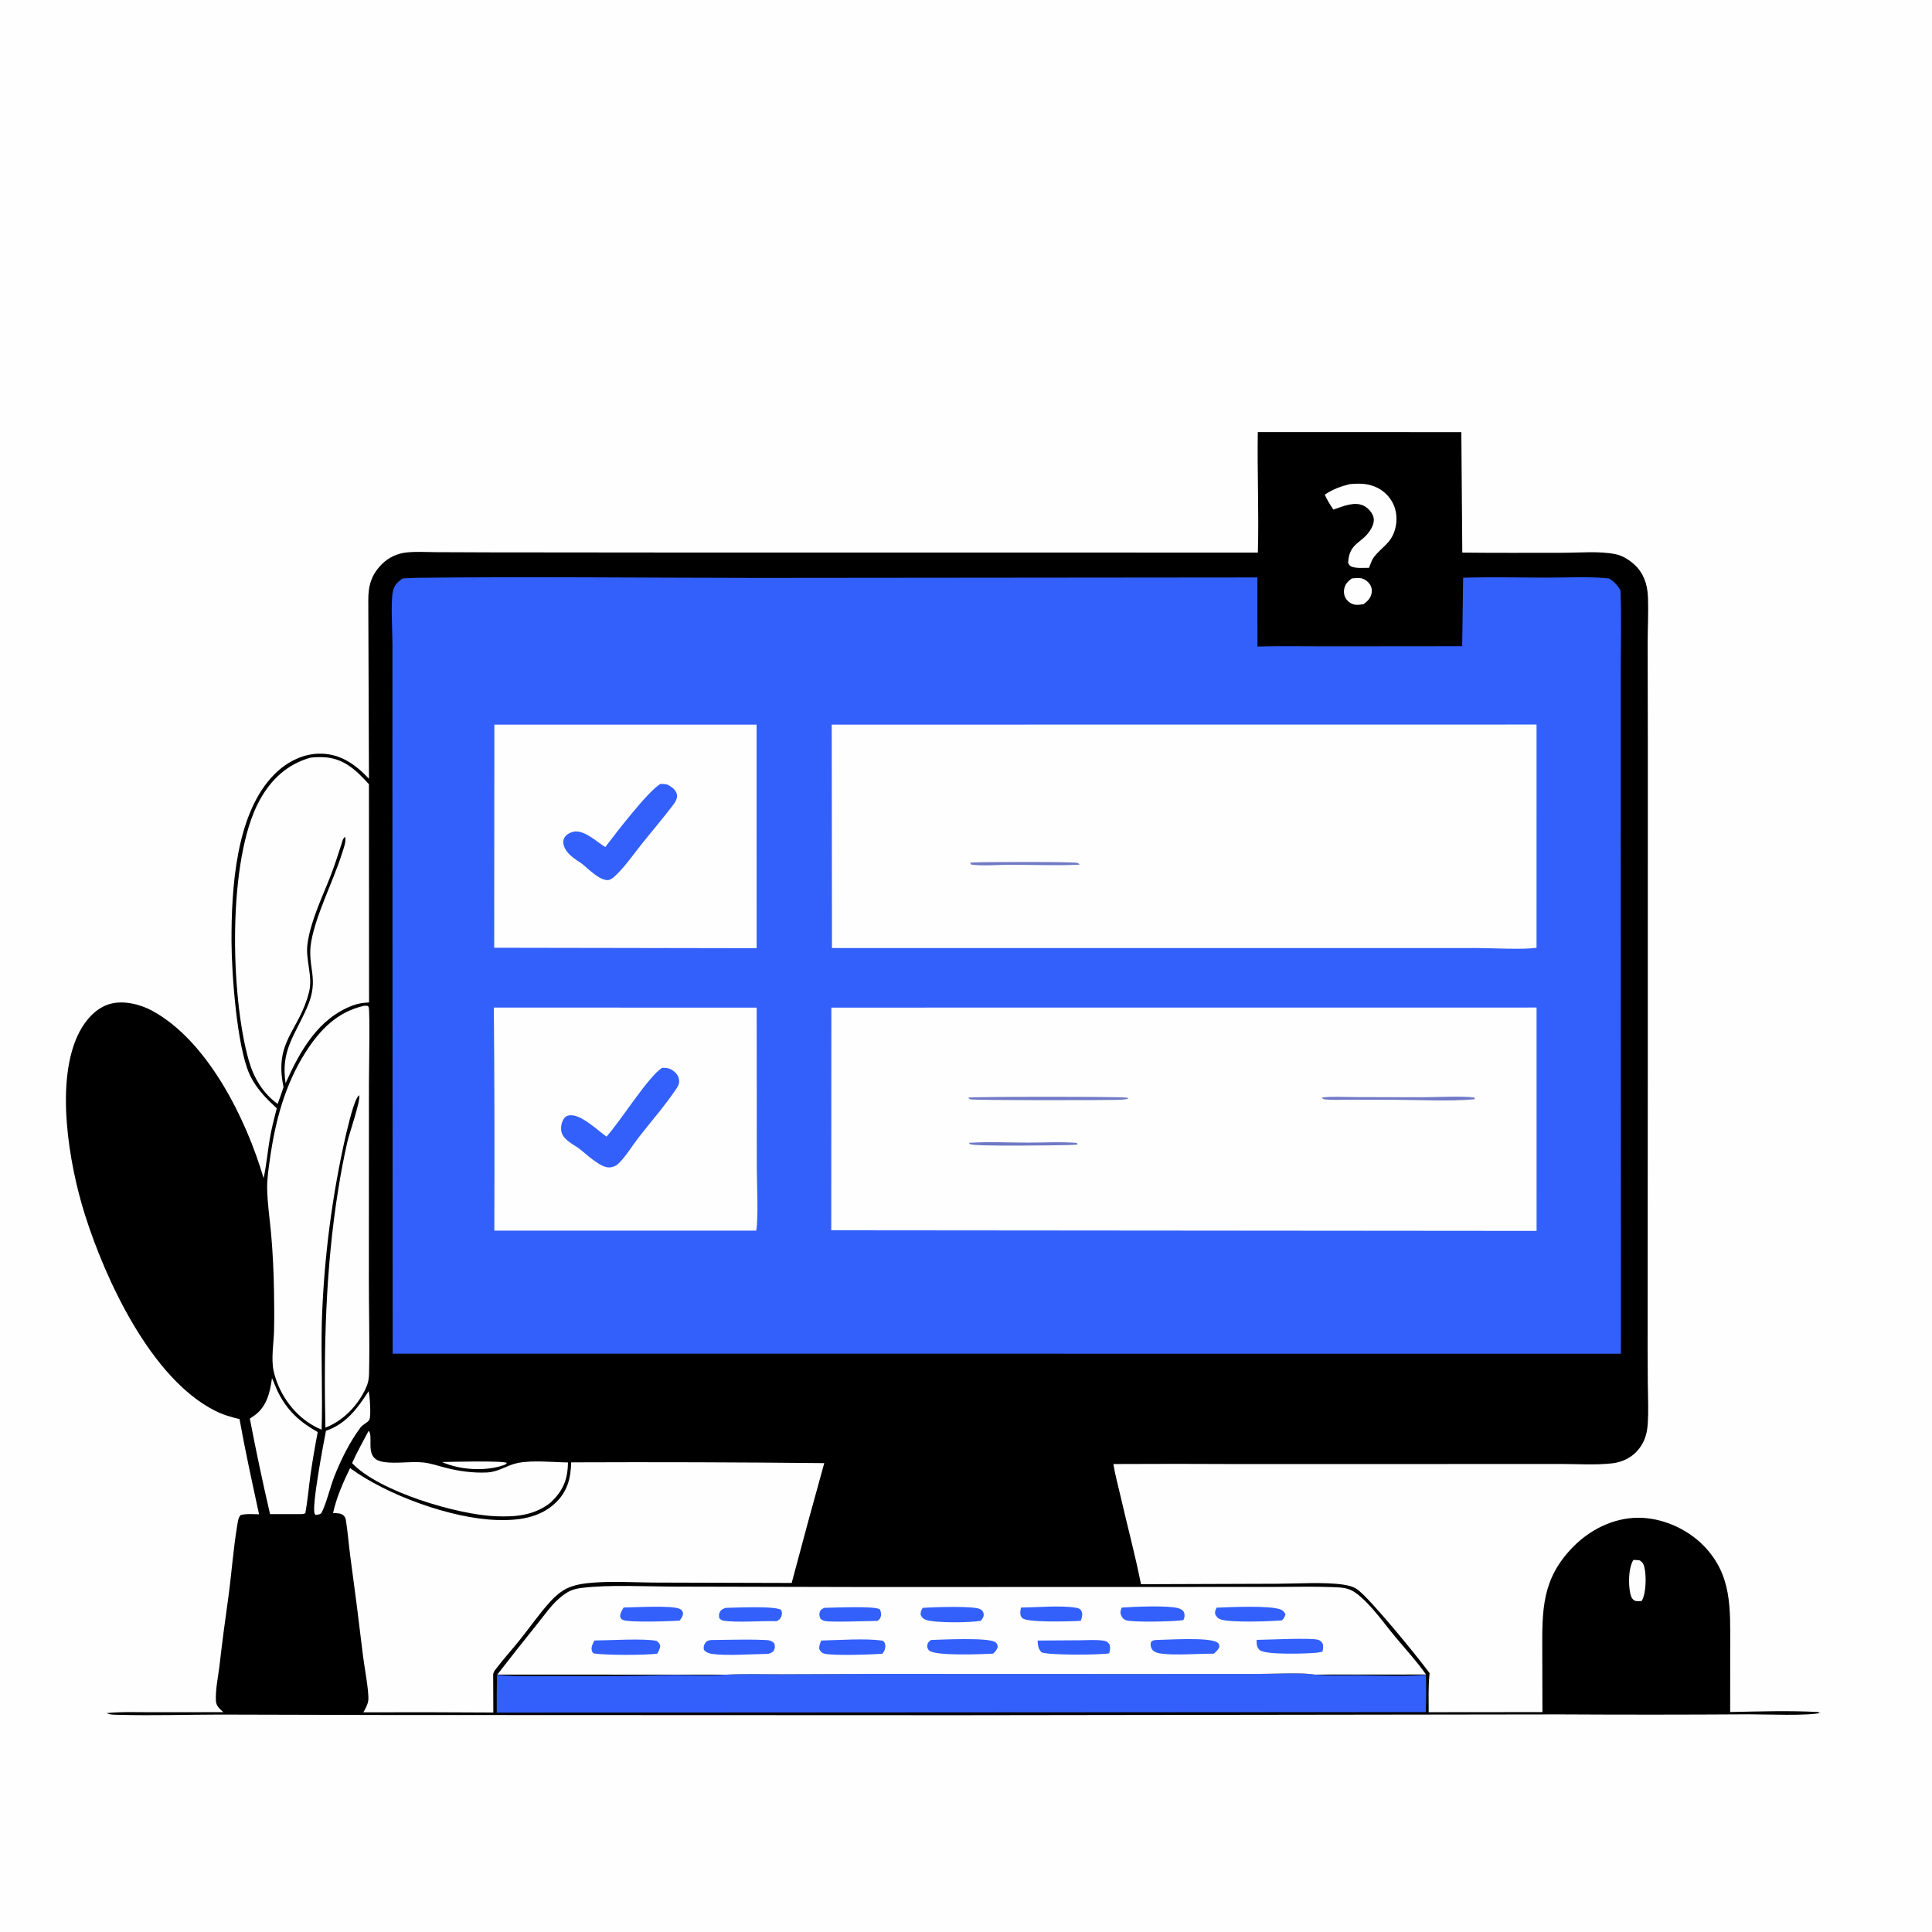 <?xml version="1.0" encoding="utf-8" ?>
<svg xmlns="http://www.w3.org/2000/svg" xmlns:xlink="http://www.w3.org/1999/xlink" width="1024" height="1024">
	<path fill="#FEFEFE" d="M0 0L1024 0L1024 1024L0 1024L0 0Z"/>
	<path d="M666.662 229.014L774.534 229.042L775.05 292.894C792.772 293.104 810.505 292.982 828.228 292.989C837.151 292.993 847.491 291.971 856.217 293.719C859.976 294.472 863.542 296.748 866.331 299.312C871.131 303.725 873.153 309.695 873.428 316.065C873.784 324.304 873.312 332.695 873.301 340.95L873.379 392.9L873.361 568.861L873.285 696.365Q873.232 714.851 873.378 733.336C873.432 740.632 873.855 748.159 873.273 755.434C872.84 760.854 871.116 765.58 867.268 769.544C863.942 772.97 859.327 775.031 854.613 775.582C845.752 776.618 836.077 775.924 827.134 775.936L774.848 775.958L656.75 775.982Q623.436 775.794 590.122 775.972C590.989 781.523 592.557 787.131 593.811 792.611C597.397 808.278 601.626 823.908 604.745 839.665L676.52 839.42C686.92 839.412 701.94 838.4 711.891 839.879C714.385 840.249 717.151 840.869 719.256 842.322C726.065 847.02 751.775 878.665 757.718 886.809C756.957 893.637 757.227 900.645 757.221 907.506L817.523 907.45L817.435 875.034C817.361 853.159 817.207 836.887 833.594 820.067C842.631 810.79 855.09 804.503 868.207 804.437C880.755 804.373 893.955 810.149 902.75 819.045C918.161 834.631 917.039 852.596 917.042 872.915L917.023 907.404C932.426 907.112 948.325 906.563 963.701 907.416L964.253 907.875L965.51 907.748C958.044 909.622 935.77 908.575 927.078 908.613Q877.031 908.947 826.984 908.66L508.25 909.09L202.519 908.973L116.313 908.755C98.658 908.799 80.902 909.344 63.256 908.892C61.703 908.852 57.836 908.952 56.655 907.975C64.464 907.176 72.418 907.528 80.262 907.521L118.364 907.485C116.497 905.731 114.57 904.246 114.431 901.469C114.141 895.655 115.536 889.238 116.257 883.462Q118.399 864.969 121.03 846.539C122.741 834.038 123.613 821.326 125.673 808.892C125.977 807.055 126.221 804.382 127.5 803.023C130.622 802.216 134.094 802.556 137.31 802.616C133.663 785.788 129.998 769.118 126.949 752.158C122.315 751.064 117.962 749.764 113.705 747.588C79.888 730.303 55.904 678.293 44.962 643.666C36.574 617.12 28.753 572.192 42.198 546.767C45.602 540.329 51.048 534.156 58.268 532.108C65.454 530.071 74.333 532.266 80.771 535.777C110.21 551.827 130.606 593.309 139.715 624.467C141.201 617.68 141.816 610.585 142.969 603.721C143.892 598.223 145.307 592.822 146.682 587.423Q144.578 585.46 142.529 583.44C138.413 579.348 134.586 574.588 132.204 569.26C125.55 554.38 122.757 516.154 122.707 498.891C122.628 471.056 124.92 430.729 145.655 410.191C152.205 403.702 160.896 399.248 170.278 399.457C180.85 399.692 188.571 405.369 195.552 412.731L195.202 318.457C195.126 310.47 196.778 304.552 202.616 298.809Q203.259 298.183 203.952 297.613Q204.645 297.042 205.383 296.532Q206.121 296.021 206.899 295.574Q207.677 295.127 208.49 294.746Q209.303 294.365 210.144 294.053Q210.986 293.741 211.85 293.501Q212.715 293.26 213.597 293.092Q214.478 292.925 215.371 292.831C220.502 292.246 226.013 292.637 231.183 292.659L260.192 292.769L352.8 292.856L666.694 292.883C667.306 271.634 666.304 250.283 666.662 229.014Z"/>
	<path fill="#FEFEFE" d="M234.25 774.914C239.158 774.794 266.37 774.105 268.688 775.368L267.747 776.283C257.748 780.054 244.003 779.198 234.25 774.914Z"/>
	<path fill="#FEFEFE" d="M865.742 826.78C866.87 826.791 867.938 826.906 869.055 827.033C870.532 827.909 871.086 828.853 871.505 830.469C872.661 834.923 872.571 844.529 870.14 848.524C868.988 848.668 867.076 848.865 866.094 848.181C864.748 847.245 864.339 845.789 864.022 844.261C863.029 839.474 863.094 830.926 865.742 826.78Z"/>
	<path fill="#FEFEFE" d="M716.478 306.575C717.817 306.443 719.2 306.306 720.546 306.375C722.495 306.475 724.388 307.639 725.61 309.12C726.805 310.568 727.318 312.338 727.006 314.195C726.539 316.981 724.929 318.585 722.753 320.213C721.44 320.445 720.048 320.62 718.712 320.555C716.826 320.463 714.929 319.298 713.776 317.84C712.567 316.311 712.136 314.433 712.404 312.515C712.803 309.671 714.294 308.259 716.478 306.575Z"/>
	<path fill="#FEFEFE" d="M195.379 737.35C195.973 739.403 196.829 751.003 195.693 752.64C194.69 754.086 192.26 755.015 191.085 756.587C185.45 764.123 180.745 773.597 177.276 782.339C175.205 787.558 172.82 797.326 170.475 801.666C169.85 802.823 168.462 802.731 167.297 802.957C167.146 802.777 166.97 802.615 166.842 802.418C164.897 799.399 171.66 763.975 172.774 758.349C183.477 754.676 189.463 746.518 195.379 737.35Z"/>
	<path fill="#FEFEFE" d="M715.405 256.595C719.63 256.228 723.693 256.121 727.764 257.576Q728.216 257.733 728.659 257.912Q729.102 258.092 729.536 258.294Q729.969 258.496 730.391 258.72Q730.814 258.944 731.224 259.19Q731.634 259.435 732.031 259.702Q732.429 259.968 732.812 260.255Q733.195 260.541 733.562 260.847Q733.93 261.152 734.281 261.477Q734.633 261.801 734.967 262.143Q735.302 262.484 735.618 262.843Q735.934 263.202 736.232 263.576Q736.529 263.95 736.807 264.34Q737.085 264.729 737.343 265.132Q737.6 265.535 737.837 265.95Q738.073 266.366 738.288 266.793Q738.503 267.22 738.695 267.658C741.369 273.835 740.345 282.101 735.893 287.249C733.462 290.06 730.217 292.49 728.065 295.493C726.951 297.046 726.301 299.169 725.629 300.952C723.009 300.932 719.219 301.289 716.735 300.461C715.336 299.995 715.231 299.521 714.528 298.308C715.127 287.022 722.332 288.286 726.884 279.969C727.92 278.078 728.565 275.758 727.836 273.648C727.035 271.331 724.886 269.03 722.669 267.992C717.693 265.664 711.556 268.471 706.731 270.088C704.956 267.513 703.455 265.039 702.148 262.197C706.231 259.402 710.633 257.77 715.405 256.595Z"/>
	<path fill="#FEFEFE" d="M144.147 730.474C145.342 732.807 146.128 735.364 147.297 737.726C152.208 747.652 158.862 753.678 168.402 759.033Q166.239 770.182 164.598 781.419C163.646 788.282 163.074 795.224 161.833 802.04C160.393 802.704 158.89 802.512 157.324 802.522L143.136 802.525Q137.29 777.312 132.419 751.893L132.66 751.73C133.571 751.126 134.485 750.525 135.352 749.858C141.532 745.104 143.168 737.739 144.147 730.474Z"/>
	<path fill="#FEFEFE" d="M195.377 758.353C197.712 760.628 194.695 768.649 198.216 772.533C199.653 774.119 201.815 774.691 203.867 774.962C210.552 775.842 217.518 774.449 224.264 775.135C228.191 775.534 232.242 776.937 236.064 777.919C243.215 779.755 250.726 780.788 258.126 780.438C264.379 780.142 268.663 776.546 274.485 775.393C282.304 773.844 292.913 775.014 301.025 775.126Q301.013 775.898 300.983 776.669C300.645 785.093 297.868 790.72 291.733 796.477C283.116 803.198 273.536 804.052 262.925 803.658C242.501 802.9 200.669 790.503 186.619 775.471C189.174 769.662 192.467 764.004 195.377 758.353Z"/>
	<path fill="#FEFEFE" d="M164.498 401.58Q167.846 401.197 171.214 401.323C182.131 401.718 188.7 408.156 195.541 415.647L195.614 531.315C192.463 531.47 189.828 531.84 186.86 532.956C168.608 539.817 158.942 557.153 151.377 574.083C148.692 556.906 156.192 548.916 162.738 534.048C169.582 518.501 162.575 512.734 164.956 499.105C167.49 484.597 176.688 466.995 181.286 452.299C181.964 450.134 183.717 445.684 182.874 443.524C181.663 444.453 181.411 446.027 180.971 447.424C179.122 453.178 177.265 458.963 175.061 464.592C170.626 475.918 164.659 488.098 162.979 500.217C161.788 508.806 165.952 517.338 163.785 525.863C158.487 546.701 145.136 551.758 150.276 576.193C149.341 579.194 148.22 582.149 147.161 585.109C139.294 579.431 134.468 571.197 131.845 562.016C122.144 528.068 120.363 455.123 137.716 423.943C143.868 412.89 152.265 405.111 164.498 401.58Z"/>
	<path fill="#FEFEFE" d="M193.162 533.038L195.011 533.148C195.153 533.418 195.351 533.664 195.436 533.957C196.142 536.403 195.528 569.314 195.542 574.411L195.505 678.105C195.495 694.696 195.981 711.41 195.607 727.988C195.544 730.812 195.176 732.937 194.001 735.528C189.793 744.813 182.049 753.002 172.474 756.668C171.548 714.488 172.558 672.517 179.222 630.778C180.581 622.26 182.184 613.6 184.115 605.193C185.186 600.531 191.185 583.545 190.385 580.471C187.607 582.455 184.467 597.22 183.394 601.193Q180.606 613.412 178.408 625.75Q176.209 638.089 174.606 650.518Q173.002 662.948 171.996 675.44Q170.99 687.933 170.585 700.459C170.084 719.559 171.077 738.678 170.455 757.757Q167.616 756.593 164.996 754.997C154.926 748.844 147.456 737.933 144.987 726.403C143.654 720.175 145.072 711.895 145.241 705.496C145.425 698.519 145.334 691.509 145.228 684.532Q145.018 669.304 143.718 654.13C142.999 646.187 141.742 638.074 141.601 630.113C141.508 624.892 142.335 619.588 143.053 614.425C145.839 594.418 151.005 574.916 161.966 557.702C169.607 545.702 178.829 536.227 193.162 533.038Z"/>
	<path fill="#3360FA" d="M385.031 887.6C394.704 887.049 404.55 887.408 414.242 887.376L462.847 887.194L598.952 887.241L667.283 887.214C675.292 887.219 689.804 886.341 696.792 887.566C704.411 888.33 712.511 887.895 720.185 887.962C731.997 888.066 743.939 888.583 755.725 887.735C756.034 894.285 755.908 900.896 755.701 907.448L263.294 907.729Q263.21 897.752 263.439 887.778C274.818 888.772 286.486 888.309 297.901 888.301Q325.531 888.533 353.154 887.874C363.748 887.637 374.468 888.377 385.031 887.6Z"/>
	<path fill="#FEFEFE" d="M302.735 775.076Q369.804 774.797 436.87 775.49Q428.035 807.19 419.611 839.002L348.235 838.799C336.051 838.789 323.051 837.802 310.99 839.151C306.903 839.608 302.239 840.645 298.727 842.833C296.113 844.461 293.752 846.568 291.688 848.844C286.027 855.087 281.058 862.203 275.807 868.811C271.462 874.279 266.675 879.473 262.484 885.043C261.848 885.887 261.627 886.372 261.4 887.375L261.475 907.677Q227.028 907.449 192.58 907.566C193.654 905.634 194.992 903.354 195.212 901.115C195.643 896.715 193.041 882.894 192.423 877.842Q189.256 851.169 185.62 824.556C184.808 818.415 184.344 812.152 183.377 806.046C183.193 804.885 183.09 804.33 182.293 803.429C180.909 801.865 178.437 802.048 176.526 801.939C178.365 793.574 181.841 785.811 185.539 778.135C205.133 792.438 238.888 804.799 263.242 805.622C274.401 805.999 285.895 804.643 294.356 796.634C300.735 790.595 302.529 783.524 302.735 775.076Z"/>
	<path fill="#FEFEFE" d="M263.576 887.579Q273.99 874.126 284.658 860.874C288.932 855.585 292.851 849.65 298.364 845.558C301.741 843.052 304.157 842.157 308.328 841.624C322.54 839.807 343.188 840.928 358.061 840.929L458.123 841.155L620.952 841.12L676.288 841.093C686.231 841.095 696.294 840.795 706.224 841.195C711.403 841.403 714.935 841.441 719.207 844.739C726.854 850.644 733.372 860.186 739.578 867.629C745.047 874.188 750.919 880.531 755.821 887.528L696.792 887.566C689.804 886.341 675.292 887.219 667.283 887.214L598.952 887.241L462.847 887.194L414.242 887.376C404.55 887.408 394.704 887.049 385.031 887.6L263.576 887.579Z"/>
	<path fill="#3360FA" d="M436.919 852.183C441.874 852.126 463.593 851.074 466.336 852.968C466.866 854.135 467.169 855.192 466.91 856.495C466.619 857.96 466.125 858.292 465.021 859.133C459.512 859.132 441.09 859.932 437.267 859.17C436.204 858.959 435.701 858.659 434.881 857.987C434.362 856.728 434.037 855.846 434.481 854.481C434.926 853.111 435.707 852.768 436.919 852.183Z"/>
	<path fill="#3360FA" d="M384.648 852.195C389.461 852.15 411.562 850.976 414.115 853.415C414.522 854.706 414.59 855.483 414.112 856.783C413.655 858.025 412.79 858.728 411.625 859.267C404.139 858.998 390.019 860.115 383.539 858.989C382.424 858.796 382.097 858.465 381.28 857.742C381.017 856.444 380.901 855.54 381.594 854.325C382.358 852.983 383.292 852.684 384.648 852.195Z"/>
	<path fill="#3360FA" d="M330.528 852.024C336.28 851.957 355.983 850.742 360.262 852.731C361.484 853.299 361.683 853.878 362.074 855.096C361.818 856.833 361.287 857.618 360.195 858.973C355.253 859.288 333.481 860.095 330.133 858.588C328.975 858.067 328.977 857.636 328.634 856.524C328.86 854.741 329.618 853.55 330.528 852.024Z"/>
	<path fill="#3360FA" d="M541.13 852.052C549.674 851.933 562.074 850.796 570.125 852.112C571.212 852.289 572.466 852.574 573.039 853.591C574.075 855.43 573.46 857.153 572.855 859.008C572.069 859.097 571.301 859.184 570.509 859.206C566.025 859.333 543.86 860.134 541.686 857.486C540.344 855.849 540.8 853.947 541.13 852.052Z"/>
	<path fill="#3360FA" d="M489.1 852.173C494.043 851.879 516.525 850.945 519.68 852.972C520.75 853.66 521.327 854.366 521.386 855.68C521.451 857.089 520.676 858.036 519.857 859.051C514.352 860.096 495.67 860.312 490.734 858.538C489.194 857.985 488.577 857.261 487.925 855.807C487.937 854.138 488.256 853.54 489.1 852.173Z"/>
	<path fill="#3360FA" d="M594.551 852.051C600.729 851.596 619.948 850.722 625.047 852.555C626.184 852.964 627.311 853.713 627.654 854.937C628.061 856.386 627.813 857.334 627.218 858.686C622.965 859.473 600.044 859.991 596.772 858.74C595.419 858.223 594.759 857.466 594.205 856.139C593.569 854.615 593.937 853.487 594.551 852.051Z"/>
	<path fill="#3360FA" d="M666.064 869.17C671.873 869.109 694.298 867.968 698.539 869.104C699.896 869.468 700.361 870.124 701.106 871.251C701.433 872.932 701.34 873.771 700.901 875.428C699.861 875.684 698.786 875.896 697.717 875.997C692.988 876.445 670.438 877.305 667.564 874.501C666.034 873.008 665.998 871.165 666.064 869.17Z"/>
	<path fill="#3360FA" d="M644.871 852.091C652.239 851.824 672.753 850.807 678.649 853.023C680.099 853.568 680.737 854.347 681.329 855.725C680.819 857.146 680.569 857.816 679.38 858.83C673.005 859.387 652.867 860.09 647.299 858.418C645.544 857.891 644.927 857.146 644.058 855.588C643.942 853.965 644.095 853.441 644.871 852.091Z"/>
	<path fill="#3360FA" d="M435.26 869.515C444.827 869.293 458.614 868.271 467.802 869.573C468.571 870.202 468.875 870.426 469.112 871.454C469.54 873.306 468.829 875.003 467.79 876.48C462.89 876.974 440.886 877.672 436.773 876.429C435.462 876.032 434.867 875.264 434.255 874.08C434.06 872.301 434.591 871.145 435.26 869.515Z"/>
	<path fill="#3360FA" d="M612.405 869.236C618.307 869.164 641.327 867.555 645.304 870.614C646.346 871.415 646.259 871.924 646.249 873.094C645.45 874.637 644.626 875.403 643.271 876.475C635.173 876.45 623.261 877.438 615.677 876.476C613.904 876.251 611.605 875.745 610.571 874.147C609.849 873.033 609.733 871.724 609.971 870.458C610.871 869.427 611.039 869.503 612.405 869.236Z"/>
	<path fill="#3360FA" d="M315.041 869.5C322.575 869.432 341.691 868.297 348.009 869.706C349.224 870.671 349.406 870.829 349.94 872.274C349.791 873.954 349.188 875.018 348.367 876.472C341.926 877.354 321.399 877.327 314.867 876.402C314.267 875.957 314.024 875.924 313.766 875.157C313.072 873.089 314.13 871.302 315.041 869.5Z"/>
	<path fill="#3360FA" d="M493.455 869.219C499.068 869.044 523.686 867.797 527.456 870.333C528.665 871.147 528.649 871.726 528.807 873.034C528.231 874.628 527.599 875.344 526.35 876.472C520.934 876.751 495.808 877.846 492.456 874.806C491.556 873.989 491.348 872.894 491.534 871.726C491.743 870.415 492.505 869.987 493.455 869.219Z"/>
	<path fill="#3360FA" d="M549.966 869.527L572.479 869.374C576.501 869.345 580.916 868.977 584.887 869.579C586.571 869.834 587.206 870.342 588.153 871.712C588.588 873.419 588.318 874.576 587.928 876.273C583.399 877.253 555.807 877.332 552.09 875.793C550.188 873.961 550.12 872.043 549.966 869.527Z"/>
	<path fill="#3360FA" d="M376.788 869.247C385.941 869.203 395.225 868.807 404.364 869.189C406.845 869.293 408.678 869.164 410.436 871.099C410.753 872.397 410.885 873.419 410.2 874.652C409.444 876.014 408.467 876.125 407.125 876.592C398.924 876.679 385.356 877.695 377.745 876.651C375.915 876.4 374.252 875.901 373.074 874.413C372.877 873.02 372.886 872.325 373.635 871.087C374.531 869.604 375.145 869.572 376.788 869.247Z"/>
	<path fill="#3360FA" d="M221.745 306.239C281.628 305.578 341.579 306.24 401.467 306.302L666.432 306.056L666.486 342.673C678.84 342.343 691.268 342.592 703.628 342.574L774.984 342.509L775.493 306.216C790.317 305.738 805.28 306.145 820.121 306.149C830.907 306.151 842.172 305.469 852.879 306.586C855.569 308.331 857.135 310.038 858.867 312.755C859.512 327.522 859.013 342.484 859.017 357.273L859.021 441.611L859.14 692.75L859.112 717.515L208.124 717.473L207.989 409.419L208.008 341.325C207.996 334.553 207.013 318.928 208.249 313.412C209.013 310.004 210.714 308.436 213.545 306.552C216.271 306.373 219.015 306.331 221.745 306.239Z"/>
	<path fill="#FEFEFE" d="M261.745 534.029L401.059 534.074L401.115 618.588C401.12 625.625 402.049 646.51 400.801 652.255L261.994 652.255Q262.257 593.141 261.745 534.029Z"/>
	<path fill="#3360FA" d="M350.971 565.963C352.726 565.967 354.214 565.986 355.775 566.877C357.689 567.969 359.342 569.545 359.805 571.774C360.249 573.913 359.725 575.176 358.558 576.925C352.476 586.035 345.105 594.361 338.391 603.009C334.976 607.408 331.509 613.298 327.449 617.045C326.432 617.982 324.787 618.541 323.429 618.729C318.463 619.419 310.488 611.39 306.681 608.564C303.726 606.558 299.287 604.283 297.899 600.896C297.047 598.815 297.32 596.092 298.219 594.071C298.827 592.704 299.74 591.637 301.255 591.259C307.29 589.752 316.689 599.113 321.469 602.418C328.842 594.283 343.766 570.349 350.971 565.963Z"/>
	<path fill="#FEFEFE" d="M262.026 384.069L401.001 384.059L401.025 502.564L261.932 502.324L262.026 384.069Z"/>
	<path fill="#3360FA" d="M350.01 415.521L350.223 415.521C351.83 415.508 353.181 415.492 354.612 416.316C356.436 417.366 358.423 418.988 358.792 421.187C359.184 423.529 357.567 425.586 356.23 427.338C351.009 434.179 345.361 440.782 339.991 447.518C335.951 452.587 332.018 458.254 327.481 462.86C326.287 464.071 324.066 466.382 322.286 466.473C317.836 466.699 312.002 460.714 308.696 457.989C305.234 455.583 301.217 453.327 299.3 449.392C298.526 447.803 298.231 445.85 299.048 444.212C299.895 442.515 301.773 441.408 303.545 440.92C309.314 439.331 316.102 446.112 320.832 448.963C326.325 441.694 343.477 419.313 350.01 415.521Z"/>
	<path fill="#FEFEFE" d="M440.832 384.066L814.402 384.026L814.394 502.328C807.577 503.43 790.363 502.48 782.713 502.475L708.367 502.476L440.954 502.48L440.832 384.066Z"/>
	<path fill="#7079C5" d="M514.179 457.241C514.615 457.203 515.051 457.158 515.488 457.135C521.458 456.819 569.878 456.699 571.25 457.398C571.645 457.599 571.915 457.986 572.248 458.28C560.051 458.904 547.558 458.34 535.332 458.331C528.792 458.327 521.104 459.134 514.689 458.235L514.179 457.241Z"/>
	<path fill="#FEFEFE" d="M440.643 534.054L814.41 534.022L814.419 652.393L440.582 652.077L440.643 534.054Z"/>
	<path fill="#7079C5" d="M513.462 605.728C523.643 605.019 534.159 605.586 544.373 605.605C553.047 605.621 562.156 605.05 570.783 605.772L571.191 606.617Q568.774 606.842 566.348 606.911C560.25 607.048 516.603 607.712 514.212 606.45C513.905 606.288 513.712 605.969 513.462 605.728Z"/>
	<path fill="#7079C5" d="M700.589 581.713C706.32 581 712.589 581.477 718.372 581.487L753.782 581.562C760.523 581.575 775.83 580.775 781.433 581.723L781.717 582.609C769.154 583.863 751.247 582.921 738.198 582.908L714.153 582.863C710.359 582.849 706.28 583.118 702.515 582.735C701.35 582.617 701.3 582.575 700.589 581.713Z"/>
	<path fill="#7079C5" d="M513.187 581.75C519.161 581.169 595.147 581.2 597.179 581.77C597.535 581.87 597.812 582.153 598.129 582.344C596.171 582.793 594.299 582.88 592.299 582.942C585.085 583.165 515.317 583.273 514.14 582.64C513.757 582.434 513.505 582.047 513.187 581.75Z"/>
</svg>

